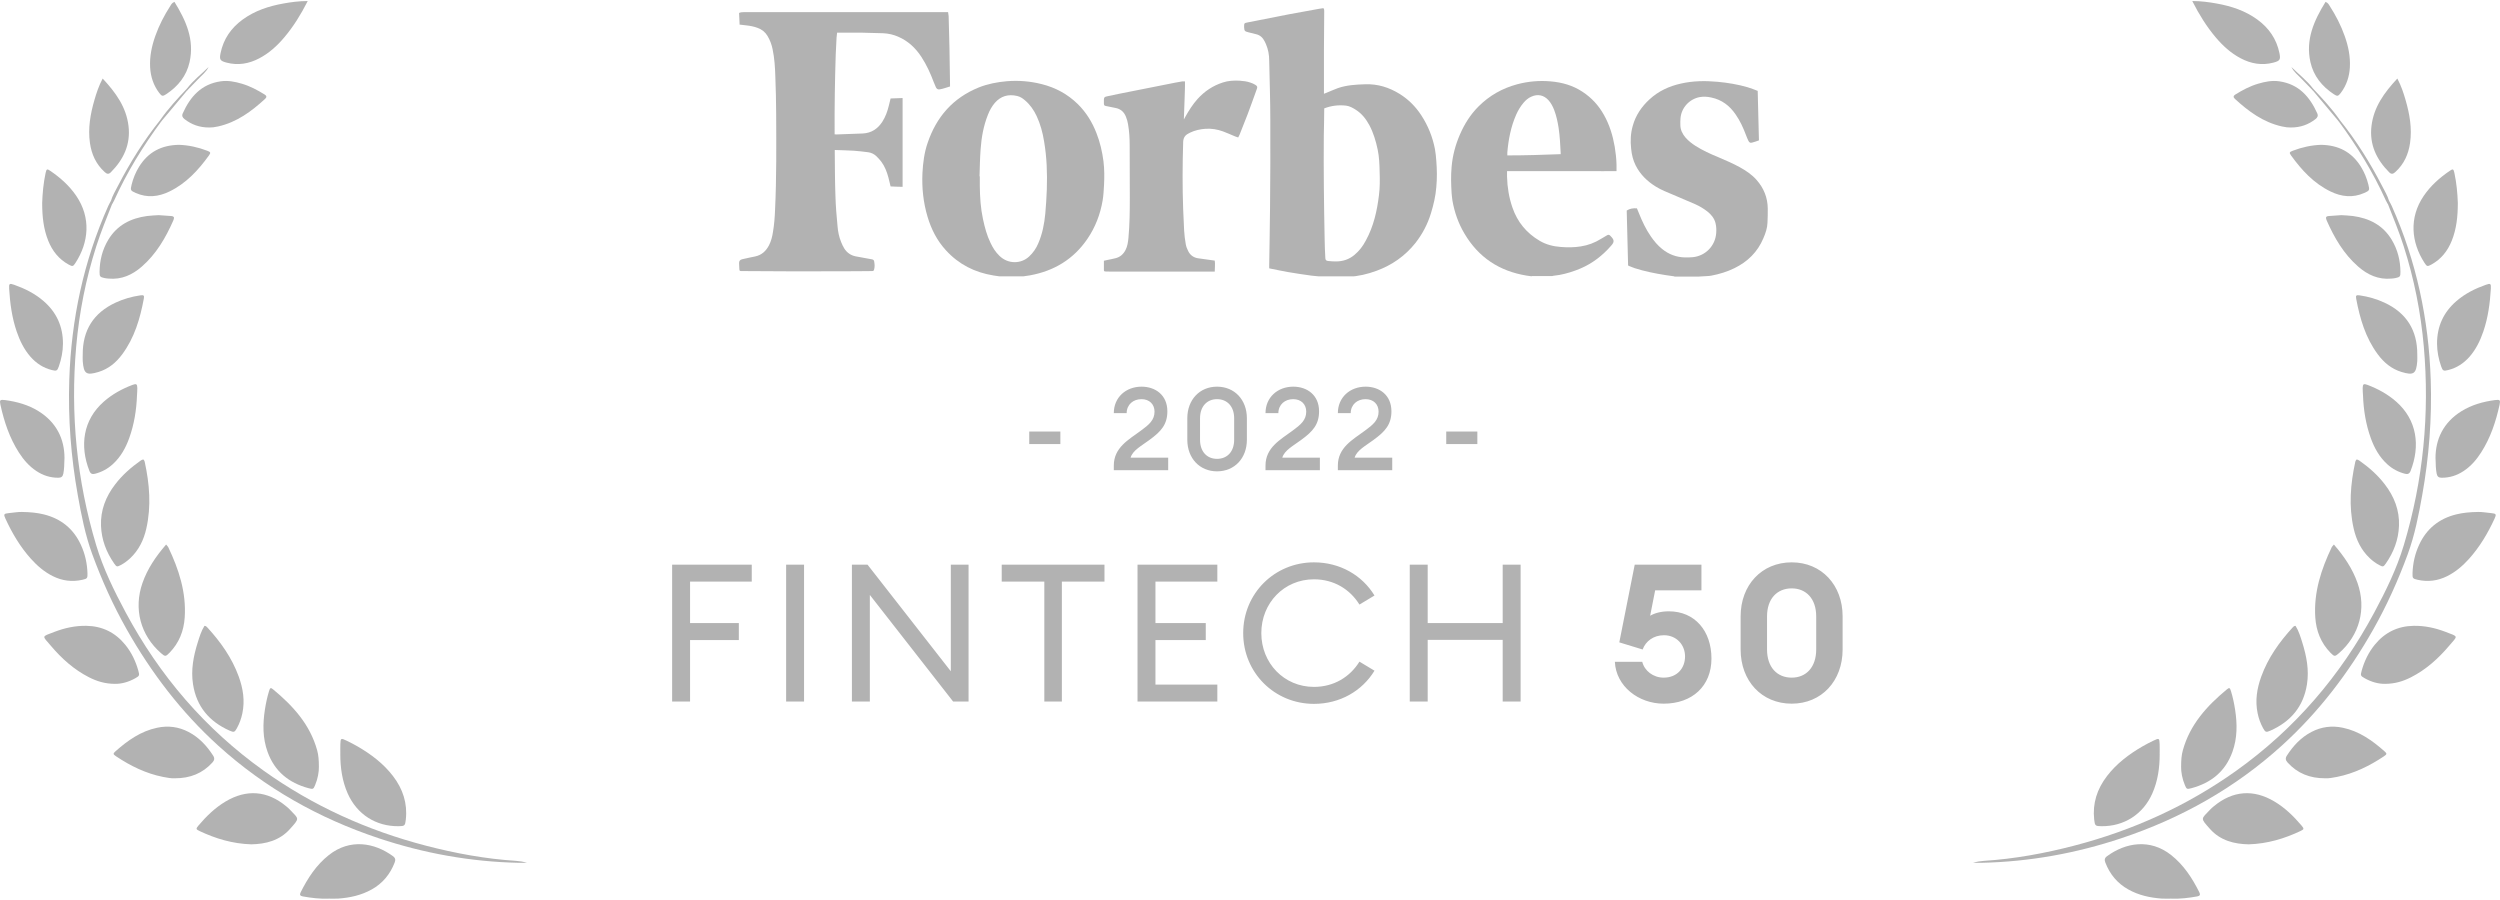 <svg xmlns="http://www.w3.org/2000/svg" width="389" height="140" viewBox="0 0 389 140" fill="none"><g clip-path="url(#clip0_3729_637)"><path d="M17.458 31.709C16.597 33.9 15.699 36.077 14.982 38.322C13.355 43.408 12.325 48.606 11.855 53.923C10.934 64.414 11.94 74.718 14.958 84.801C16.053 88.465 17.744 91.911 19.55 95.282C24.823 105.127 31.905 113.4 41.012 119.908C48.693 125.395 57.157 129.215 66.277 131.589C70.876 132.787 75.54 133.641 80.292 133.95C80.861 133.988 81.425 134.076 82 134.253C81.558 134.253 81.112 134.26 80.67 134.253C73.227 134.09 65.978 132.783 58.922 130.429C49.619 127.327 41.23 122.619 33.95 116.016C28.187 110.787 23.537 104.685 19.713 97.925C17.591 94.173 15.829 90.254 14.349 86.216C13.264 83.253 12.655 80.147 12.104 77.045C11.042 71.102 10.58 65.112 10.78 59.077C11.09 49.684 13.002 40.646 16.846 32.043C16.961 31.784 17.111 31.539 17.244 31.288C17.587 31.288 17.56 31.475 17.455 31.703L17.458 31.709Z" fill="#B2B2B2"></path><path d="M22.353 71.52C22.404 71.616 22.489 71.721 22.513 71.84C23.268 75.29 23.557 78.76 22.768 82.243C22.367 84.012 21.601 85.604 20.251 86.869C19.805 87.284 19.322 87.645 18.785 87.927C18.21 88.227 18.142 88.22 17.768 87.686C16.54 85.924 15.801 83.985 15.716 81.825C15.624 79.392 16.461 77.269 17.921 75.368C19.033 73.915 20.39 72.718 21.884 71.67C22.013 71.578 22.149 71.493 22.35 71.517L22.353 71.52Z" fill="#B2B2B2"></path><path d="M39.083 131.378C36.181 131.283 33.545 130.494 31.021 129.296C30.48 129.038 30.466 128.946 30.881 128.456C32.099 127.017 33.44 125.708 35.069 124.731C38.348 122.765 41.58 123.013 44.526 125.452C44.723 125.616 44.917 125.779 45.091 125.963C46.53 127.49 46.676 127.245 45.121 128.99C43.509 130.8 41.335 131.341 39.08 131.378H39.083Z" fill="#B2B2B2"></path><path d="M31.807 97.384C32.035 97.384 32.147 97.503 32.252 97.619C34.331 99.888 36.093 102.361 37.151 105.28C37.821 107.134 38.124 109.025 37.712 110.991C37.542 111.808 37.263 112.58 36.862 113.308C36.511 113.937 36.403 113.988 35.722 113.686C32.565 112.277 30.575 109.947 30.034 106.467C29.688 104.239 30.102 102.103 30.759 99.993C31.041 99.092 31.314 98.18 31.81 97.388L31.807 97.384Z" fill="#B2B2B2"></path><path d="M25.847 84.726C26.024 84.944 26.122 85.029 26.177 85.135C27.827 88.591 28.997 92.166 28.742 96.068C28.602 98.174 27.871 100.034 26.384 101.562C25.772 102.191 25.694 102.188 25.061 101.637C21.853 98.84 20.765 94.728 22.169 90.713C22.948 88.489 24.241 86.584 25.85 84.726H25.847Z" fill="#B2B2B2"></path><path d="M27.197 121.102C26.68 121.132 26.017 121.02 25.364 120.887C22.7 120.357 20.316 119.183 18.074 117.69C17.577 117.36 17.567 117.261 17.968 116.904C19.866 115.223 21.901 113.774 24.449 113.237C26.163 112.873 27.806 113.084 29.354 113.9C30.973 114.75 32.174 116.043 33.157 117.564C33.433 117.989 33.368 118.295 33.042 118.656C31.511 120.333 29.602 121.108 27.197 121.102Z" fill="#B2B2B2"></path><path d="M3.365 79.658C4.742 79.681 5.787 79.787 6.811 80.039C9.481 80.699 11.423 82.26 12.58 84.764C13.23 86.169 13.563 87.652 13.611 89.196C13.634 89.979 13.58 90.047 12.798 90.22C11.219 90.571 9.699 90.38 8.246 89.662C6.913 89.002 5.804 88.053 4.82 86.958C3.147 85.094 1.885 82.964 0.844 80.695C0.538 80.028 0.599 79.92 1.306 79.848C2.099 79.77 2.885 79.637 3.361 79.661L3.365 79.658Z" fill="#B2B2B2"></path><path d="M17.866 106.406C16.315 106.399 15.049 105.994 13.845 105.382C11.508 104.191 9.593 102.47 7.916 100.487C6.552 98.871 6.382 99.116 8.477 98.316C10.066 97.711 11.702 97.35 13.42 97.377C15.903 97.418 17.921 98.401 19.482 100.317C20.462 101.518 21.118 102.892 21.53 104.382C21.727 105.1 21.7 105.168 21.064 105.528C20.016 106.124 18.893 106.43 17.863 106.406H17.866Z" fill="#B2B2B2"></path><path d="M49.622 119.258C49.636 120.118 49.452 121.176 49.023 122.187C48.761 122.799 48.72 122.833 47.996 122.639C44.944 121.816 42.73 120.03 41.638 117.002C40.859 114.853 40.876 112.641 41.219 110.417C41.369 109.444 41.573 108.478 41.862 107.535C42.022 107.008 42.121 106.957 42.492 107.263C45.598 109.835 48.251 112.74 49.353 116.761C49.557 117.503 49.615 118.261 49.618 119.261L49.622 119.258Z" fill="#B2B2B2"></path><path d="M51.108 139.828C49.768 139.879 48.445 139.72 47.128 139.485C46.696 139.407 46.587 139.233 46.785 138.838C47.89 136.631 49.214 134.586 51.183 133.035C54.449 130.463 58.249 131.096 61.154 133.229C61.535 133.508 61.566 133.804 61.409 134.212C60.708 136.032 59.541 137.447 57.834 138.4C56.218 139.301 54.459 139.692 52.632 139.818C52.126 139.852 51.615 139.825 51.108 139.825V139.828Z" fill="#B2B2B2"></path><path d="M52.956 117.332C52.956 116.825 52.939 116.315 52.959 115.808C52.996 114.839 53.031 114.818 53.942 115.254C54.514 115.529 55.082 115.822 55.629 116.138C57.735 117.36 59.657 118.805 61.154 120.758C62.688 122.762 63.426 124.997 63.144 127.531C63.038 128.477 62.971 128.548 62.038 128.558C58.501 128.606 55.534 126.704 54.102 123.466C53.238 121.513 52.949 119.445 52.952 117.329L52.956 117.332Z" fill="#B2B2B2"></path><path d="M21.316 61.533C21.234 63.802 20.877 66.023 20.108 68.163C19.554 69.707 18.771 71.116 17.54 72.235C16.747 72.956 15.835 73.446 14.798 73.715C14.359 73.83 14.087 73.725 13.91 73.269C12.393 69.398 12.883 65.346 16.176 62.472C17.485 61.329 18.985 60.509 20.605 59.893C21.221 59.658 21.357 59.757 21.367 60.386C21.373 60.767 21.336 61.148 21.316 61.529V61.533Z" fill="#B2B2B2"></path><path d="M10.032 71.289C10.005 72.313 9.991 73.007 9.855 73.698C9.763 74.157 9.539 74.334 9.079 74.337C7.831 74.344 6.702 73.98 5.667 73.296C4.531 72.548 3.664 71.541 2.939 70.408C1.476 68.129 0.643 65.605 0.068 62.986C-0.095 62.247 0.003 62.149 0.796 62.254C2.64 62.502 4.409 62.992 6.004 63.986C8.824 65.741 10.039 68.357 10.035 71.286L10.032 71.289Z" fill="#B2B2B2"></path><path d="M47.883 0.161C46.798 2.298 45.659 4.121 44.261 5.785C43.145 7.111 41.883 8.268 40.338 9.077C38.729 9.924 37.035 10.214 35.256 9.744C34.236 9.475 34.113 9.271 34.321 8.254C34.773 6.063 35.964 4.349 37.756 3.043C39.651 1.662 41.818 0.954 44.094 0.546C45.278 0.335 46.468 0.165 47.877 0.161L47.883 0.161Z" fill="#B2B2B2"></path><path d="M9.797 53.474C9.79 54.699 9.552 55.879 9.151 57.026C8.913 57.703 8.79 57.76 8.083 57.584C6.742 57.254 5.637 56.532 4.732 55.498C3.732 54.352 3.082 53.008 2.595 51.583C1.857 49.429 1.561 47.191 1.425 44.929C1.378 44.119 1.469 44.055 2.204 44.313C3.868 44.902 5.426 45.677 6.773 46.841C8.8 48.589 9.8 50.8 9.797 53.474Z" fill="#B2B2B2"></path><path d="M24.707 33.478C25.428 33.529 26.064 33.567 26.697 33.618C27.02 33.645 27.153 33.812 27.027 34.135C27.003 34.193 26.986 34.258 26.962 34.315C25.772 37.013 24.309 39.53 22.054 41.493C20.587 42.769 18.917 43.531 16.913 43.35C16.692 43.33 16.468 43.313 16.254 43.265C15.56 43.112 15.485 43.031 15.492 42.299C15.509 40.517 15.927 38.836 16.852 37.302C18.223 35.03 20.343 33.955 22.89 33.611C23.52 33.526 24.159 33.516 24.707 33.478Z" fill="#B2B2B2"></path><path d="M6.562 31.587C6.613 30.117 6.753 28.502 7.096 26.91C7.232 26.28 7.324 26.239 7.838 26.593C9.399 27.661 10.801 28.906 11.872 30.485C14.182 33.887 13.818 37.707 11.75 40.898C11.369 41.486 11.29 41.496 10.671 41.16C9.151 40.326 8.144 39.047 7.508 37.462C6.77 35.628 6.565 33.706 6.562 31.594V31.587Z" fill="#B2B2B2"></path><path d="M12.872 55.175C12.849 51.392 14.546 48.684 17.989 47.086C19.21 46.521 20.489 46.154 21.819 45.96C22.37 45.881 22.476 45.963 22.374 46.5C21.795 49.586 20.921 52.566 19.016 55.134C18.067 56.413 16.887 57.403 15.329 57.876C13.434 58.451 13.032 58.179 12.876 56.219C12.849 55.872 12.872 55.522 12.872 55.172V55.175Z" fill="#B2B2B2"></path><path d="M32.535 19.837C31.038 19.844 29.81 19.385 28.718 18.538C28.405 18.296 28.259 18.034 28.436 17.636C29.609 15.03 31.337 13.081 34.344 12.653C35.474 12.489 36.566 12.71 37.641 13.027C38.903 13.398 40.053 14.01 41.168 14.7C41.481 14.894 41.553 15.105 41.26 15.374C39.131 17.33 36.845 19.024 33.943 19.674C33.695 19.728 33.443 19.776 33.191 19.807C32.94 19.834 32.684 19.834 32.535 19.841V19.837Z" fill="#B2B2B2"></path><path d="M15.975 12.221C18.029 14.425 19.645 16.674 19.996 19.596C20.343 22.467 19.23 24.811 17.244 26.808C16.873 27.182 16.591 27.046 16.271 26.753C14.937 25.539 14.247 24.008 13.995 22.249C13.668 19.963 14.06 17.749 14.692 15.565C15.009 14.473 15.359 13.387 15.975 12.217V12.221Z" fill="#B2B2B2"></path><path d="M27.86 22.535C29.317 22.586 30.803 22.902 32.239 23.453C32.779 23.661 32.824 23.756 32.504 24.198C30.851 26.488 28.963 28.536 26.371 29.794C24.663 30.624 22.907 30.818 21.122 30.026C20.298 29.662 20.264 29.6 20.479 28.733C20.724 27.74 21.108 26.801 21.649 25.93C23.061 23.657 25.129 22.572 27.864 22.535H27.86Z" fill="#B2B2B2"></path><path d="M27.143 0.287C28.936 3.186 30.283 6.166 29.497 9.666C29.014 11.823 27.701 13.432 25.884 14.643C25.316 15.02 25.183 14.993 24.775 14.459C23.881 13.282 23.442 11.938 23.36 10.472C23.268 8.792 23.608 7.179 24.163 5.608C24.748 3.948 25.551 2.396 26.503 0.92C26.64 0.712 26.735 0.461 27.14 0.291L27.143 0.287Z" fill="#B2B2B2"></path><path d="M17.458 31.709C17.387 31.57 17.315 31.43 17.247 31.294C17.506 30.434 17.968 29.668 18.377 28.879C20.237 25.28 22.374 21.858 24.915 18.698C25.078 18.66 25.166 18.694 25.098 18.885C22.238 22.753 19.734 26.835 17.747 31.223C17.669 31.393 17.557 31.55 17.458 31.713V31.709Z" fill="#B2B2B2"></path><path d="M25.095 18.885C25.034 18.823 24.972 18.759 24.911 18.698C26.149 16.929 27.609 15.35 29.092 13.786C29.177 13.887 29.18 13.99 29.102 14.098C27.765 15.694 26.432 17.289 25.095 18.885Z" fill="#B2B2B2"></path><path d="M29.106 14.098C29.102 13.996 29.099 13.891 29.092 13.786C30.055 12.51 31.33 11.55 32.453 10.431C32.082 11.21 31.395 11.71 30.83 12.316C30.266 12.921 29.68 13.507 29.106 14.098Z" fill="#B2B2B2"></path></g><g clip-path="url(#clip1_3729_637)"><path d="M371.542 31.709C372.403 33.9 373.301 36.077 374.018 38.322C375.644 43.408 376.675 48.606 377.145 53.923C378.067 64.414 377.06 74.718 374.042 84.801C372.947 88.465 371.256 91.911 369.45 95.282C364.177 105.127 357.095 113.4 347.988 119.908C340.307 125.395 331.843 129.215 322.723 131.589C318.124 132.787 313.46 133.641 308.708 133.95C308.139 133.988 307.575 134.076 307 134.253C307.442 134.253 307.888 134.26 308.33 134.253C315.773 134.09 323.022 132.783 330.078 130.429C339.381 127.327 347.77 122.619 355.05 116.016C360.813 110.787 365.463 104.685 369.287 97.925C371.409 94.173 373.171 90.254 374.651 86.216C375.736 83.253 376.345 80.147 376.896 77.045C377.958 71.102 378.42 65.112 378.22 59.077C377.91 49.684 375.998 40.646 372.154 32.043C372.039 31.784 371.889 31.539 371.756 31.288C371.413 31.288 371.44 31.475 371.545 31.703L371.542 31.709Z" fill="#B2B2B2"></path><path d="M366.647 71.52C366.596 71.616 366.511 71.721 366.487 71.84C365.732 75.29 365.443 78.76 366.232 82.243C366.633 84.012 367.399 85.604 368.749 86.869C369.195 87.284 369.678 87.645 370.215 87.927C370.79 88.227 370.858 88.22 371.232 87.686C372.46 85.924 373.199 83.985 373.284 81.825C373.376 79.392 372.539 77.269 371.079 75.368C369.967 73.915 368.61 72.718 367.116 71.67C366.987 71.578 366.851 71.493 366.65 71.517L366.647 71.52Z" fill="#B2B2B2"></path><path d="M349.917 131.378C352.819 131.283 355.455 130.494 357.979 129.296C358.52 129.038 358.534 128.946 358.119 128.456C356.901 127.017 355.56 125.708 353.931 124.731C350.652 122.765 347.42 123.013 344.474 125.452C344.277 125.616 344.083 125.779 343.909 125.963C342.47 127.49 342.324 127.245 343.879 128.99C345.491 130.8 347.665 131.341 349.92 131.378H349.917Z" fill="#B2B2B2"></path><path d="M357.193 97.384C356.965 97.384 356.853 97.503 356.748 97.619C354.669 99.888 352.907 102.361 351.849 105.28C351.179 107.134 350.876 109.025 351.288 110.991C351.458 111.808 351.737 112.58 352.138 113.308C352.489 113.937 352.597 113.988 353.278 113.686C356.435 112.277 358.425 109.947 358.966 106.467C359.313 104.239 358.898 102.103 358.241 99.993C357.959 99.092 357.686 98.18 357.19 97.388L357.193 97.384Z" fill="#B2B2B2"></path><path d="M363.153 84.726C362.976 84.944 362.878 85.029 362.823 85.135C361.173 88.591 360.003 92.166 360.258 96.068C360.398 98.174 361.129 100.034 362.616 101.562C363.228 102.191 363.306 102.188 363.939 101.637C367.147 98.84 368.235 94.728 366.831 90.713C366.052 88.489 364.759 86.584 363.15 84.726H363.153Z" fill="#B2B2B2"></path><path d="M361.803 121.102C362.32 121.132 362.983 121.02 363.636 120.887C366.3 120.357 368.684 119.183 370.926 117.69C371.423 117.36 371.433 117.261 371.032 116.904C369.133 115.223 367.099 113.774 364.551 113.237C362.837 112.873 361.194 113.084 359.646 113.9C358.027 114.75 356.826 116.043 355.843 117.564C355.567 117.989 355.632 118.295 355.958 118.656C357.489 120.333 359.398 121.108 361.803 121.102Z" fill="#B2B2B2"></path><path d="M385.635 79.658C384.258 79.681 383.213 79.787 382.189 80.039C379.519 80.699 377.577 82.26 376.42 84.764C375.77 86.169 375.437 87.652 375.389 89.196C375.366 89.979 375.42 90.047 376.202 90.22C377.781 90.571 379.301 90.38 380.754 89.662C382.087 89.002 383.196 88.053 384.18 86.958C385.853 85.094 387.115 82.964 388.156 80.695C388.462 80.028 388.401 79.92 387.694 79.848C386.901 79.77 386.115 79.637 385.639 79.661L385.635 79.658Z" fill="#B2B2B2"></path><path d="M371.134 106.406C372.685 106.399 373.951 105.994 375.155 105.382C377.492 104.191 379.407 102.47 381.084 100.487C382.448 98.871 382.618 99.116 380.523 98.316C378.934 97.711 377.298 97.35 375.58 97.377C373.097 97.418 371.079 98.401 369.518 100.317C368.538 101.518 367.882 102.892 367.47 104.382C367.273 105.1 367.3 105.168 367.936 105.528C368.984 106.124 370.107 106.43 371.137 106.406H371.134Z" fill="#B2B2B2"></path><path d="M339.378 119.258C339.365 120.118 339.548 121.176 339.977 122.187C340.239 122.799 340.28 122.833 341.004 122.639C344.056 121.816 346.27 120.03 347.362 117.002C348.141 114.853 348.124 112.641 347.781 110.417C347.631 109.444 347.427 108.478 347.138 107.535C346.978 107.008 346.879 106.957 346.508 107.263C343.402 109.835 340.749 112.74 339.647 116.761C339.443 117.503 339.385 118.261 339.382 119.261L339.378 119.258Z" fill="#B2B2B2"></path><path d="M337.892 139.828C339.232 139.879 340.555 139.72 341.872 139.485C342.304 139.407 342.413 139.233 342.215 138.838C341.11 136.631 339.786 134.586 337.817 133.035C334.551 130.463 330.751 131.096 327.846 133.229C327.465 133.508 327.435 133.804 327.591 134.212C328.292 136.032 329.459 137.447 331.166 138.4C332.782 139.301 334.541 139.692 336.368 139.818C336.874 139.852 337.385 139.825 337.892 139.825V139.828Z" fill="#B2B2B2"></path><path d="M336.044 117.332C336.044 116.825 336.061 116.315 336.041 115.808C336.004 114.839 335.97 114.818 335.058 115.254C334.486 115.529 333.918 115.822 333.371 116.138C331.265 117.36 329.343 118.805 327.846 120.758C326.312 122.762 325.574 124.997 325.856 127.531C325.961 128.477 326.03 128.548 326.962 128.558C330.499 128.606 333.466 126.704 334.898 123.466C335.762 121.513 336.051 119.445 336.048 117.329L336.044 117.332Z" fill="#B2B2B2"></path><path d="M367.684 61.533C367.766 63.802 368.123 66.023 368.892 68.163C369.446 69.707 370.229 71.116 371.46 72.235C372.253 72.956 373.165 73.446 374.202 73.715C374.641 73.83 374.913 73.725 375.09 73.269C376.607 69.398 376.117 65.346 372.824 62.472C371.515 61.329 370.015 60.509 368.395 59.893C367.78 59.658 367.643 59.757 367.633 60.386C367.626 60.767 367.664 61.148 367.684 61.529V61.533Z" fill="#B2B2B2"></path><path d="M378.968 71.289C378.995 72.313 379.009 73.007 379.145 73.698C379.237 74.157 379.461 74.334 379.921 74.337C381.169 74.344 382.298 73.98 383.333 73.296C384.469 72.548 385.336 71.541 386.061 70.408C387.524 68.129 388.357 65.605 388.932 62.986C389.095 62.247 388.997 62.149 388.204 62.254C386.36 62.502 384.591 62.992 382.996 63.986C380.176 65.741 378.961 68.357 378.965 71.286L378.968 71.289Z" fill="#B2B2B2"></path><path d="M341.117 0.161C342.202 2.298 343.341 4.121 344.739 5.785C345.855 7.111 347.117 8.268 348.662 9.077C350.271 9.924 351.965 10.214 353.744 9.744C354.764 9.475 354.887 9.271 354.679 8.254C354.227 6.063 353.036 4.349 351.244 3.043C349.349 1.662 347.182 0.954 344.906 0.546C343.722 0.335 342.532 0.165 341.123 0.161L341.117 0.161Z" fill="#B2B2B2"></path><path d="M379.203 53.474C379.21 54.699 379.448 55.879 379.849 57.026C380.087 57.703 380.21 57.76 380.917 57.584C382.258 57.254 383.363 56.532 384.268 55.498C385.268 54.352 385.918 53.008 386.405 51.583C387.143 49.429 387.439 47.191 387.575 44.929C387.622 44.119 387.531 44.055 386.796 44.313C385.132 44.902 383.574 45.677 382.227 46.841C380.2 48.589 379.2 50.8 379.203 53.474Z" fill="#B2B2B2"></path><path d="M364.293 33.478C363.572 33.529 362.936 33.567 362.303 33.618C361.98 33.645 361.847 33.812 361.973 34.135C361.997 34.193 362.014 34.258 362.038 34.315C363.228 37.013 364.691 39.53 366.946 41.493C368.413 42.769 370.083 43.531 372.086 43.35C372.308 43.33 372.532 43.313 372.746 43.265C373.44 43.112 373.515 43.031 373.508 42.299C373.491 40.517 373.073 38.836 372.148 37.302C370.777 35.03 368.657 33.955 366.11 33.611C365.48 33.526 364.841 33.516 364.293 33.478Z" fill="#B2B2B2"></path><path d="M382.438 31.587C382.387 30.117 382.247 28.502 381.904 26.91C381.768 26.28 381.676 26.239 381.162 26.593C379.601 27.661 378.199 28.906 377.128 30.485C374.818 33.887 375.182 37.707 377.25 40.898C377.631 41.486 377.71 41.496 378.329 41.16C379.849 40.326 380.856 39.047 381.492 37.462C382.23 35.628 382.435 33.706 382.438 31.594V31.587Z" fill="#B2B2B2"></path><path d="M376.128 55.175C376.151 51.392 374.454 48.684 371.011 47.086C369.79 46.521 368.511 46.154 367.181 45.96C366.63 45.881 366.524 45.963 366.626 46.5C367.205 49.586 368.079 52.566 369.984 55.134C370.933 56.413 372.113 57.403 373.671 57.876C375.566 58.451 375.968 58.179 376.124 56.219C376.151 55.872 376.128 55.522 376.128 55.172V55.175Z" fill="#B2B2B2"></path><path d="M356.465 19.837C357.962 19.844 359.19 19.385 360.282 18.538C360.595 18.296 360.741 18.034 360.564 17.636C359.391 15.03 357.663 13.081 354.656 12.653C353.526 12.489 352.434 12.71 351.359 13.027C350.097 13.398 348.947 14.01 347.832 14.7C347.519 14.894 347.447 15.105 347.74 15.374C349.869 17.33 352.155 19.024 355.057 19.674C355.305 19.728 355.557 19.776 355.809 19.807C356.06 19.834 356.316 19.834 356.465 19.841V19.837Z" fill="#B2B2B2"></path><path d="M373.025 12.221C370.97 14.425 369.355 16.674 369.004 19.596C368.657 22.467 369.77 24.811 371.756 26.808C372.127 27.182 372.409 27.046 372.729 26.753C374.063 25.539 374.753 24.008 375.005 22.249C375.332 19.963 374.94 17.749 374.308 15.565C373.991 14.473 373.641 13.387 373.025 12.217V12.221Z" fill="#B2B2B2"></path><path d="M361.139 22.535C359.683 22.586 358.197 22.902 356.761 23.453C356.22 23.661 356.176 23.756 356.496 24.198C358.149 26.488 360.037 28.536 362.629 29.794C364.337 30.624 366.092 30.818 367.878 30.026C368.702 29.662 368.736 29.6 368.521 28.733C368.276 27.74 367.892 26.801 367.351 25.93C365.939 23.657 363.871 22.572 361.136 22.535H361.139Z" fill="#B2B2B2"></path><path d="M361.857 0.287C360.064 3.186 358.717 6.166 359.503 9.666C359.986 11.823 361.299 13.432 363.116 14.643C363.684 15.02 363.817 14.993 364.225 14.459C365.119 13.282 365.558 11.938 365.64 10.472C365.732 8.792 365.392 7.179 364.837 5.608C364.252 3.948 363.449 2.396 362.497 0.92C362.361 0.712 362.265 0.461 361.86 0.291L361.857 0.287Z" fill="#B2B2B2"></path><path d="M371.542 31.709C371.613 31.57 371.685 31.43 371.753 31.294C371.494 30.434 371.032 29.668 370.624 28.879C368.763 25.28 366.626 21.858 364.085 18.698C363.922 18.66 363.834 18.694 363.902 18.885C366.763 22.753 369.266 26.835 371.253 31.223C371.331 31.393 371.443 31.55 371.542 31.713V31.709Z" fill="#B2B2B2"></path><path d="M363.905 18.885C363.966 18.823 364.028 18.759 364.089 18.698C362.851 16.929 361.391 15.35 359.908 13.786C359.823 13.887 359.82 13.99 359.898 14.098C361.235 15.694 362.568 17.289 363.905 18.885Z" fill="#B2B2B2"></path><path d="M359.894 14.098C359.898 13.996 359.901 13.891 359.908 13.786C358.945 12.51 357.67 11.55 356.547 10.431C356.918 11.21 357.605 11.71 358.17 12.316C358.734 12.921 359.319 13.507 359.894 14.098Z" fill="#B2B2B2"></path></g><path d="M160.15 69.093V67.149H164.992V69.093H160.15ZM181.768 71.217V73.161H173.308V72.441C173.308 69.633 175.63 68.409 177.502 67.023C178.816 66.069 179.644 65.349 179.644 64.053C179.644 62.919 178.87 62.109 177.61 62.109C176.332 62.109 175.324 62.937 175.306 64.287H173.308C173.308 61.821 175.198 60.165 177.628 60.165C179.77 60.165 181.642 61.461 181.642 63.999C181.642 66.033 180.688 67.131 178.816 68.481C177.664 69.345 176.242 70.065 175.918 71.217H181.768ZM194.015 68.427C194.015 71.307 192.089 73.341 189.371 73.341C186.671 73.341 184.745 71.307 184.745 68.427V65.079C184.745 62.199 186.671 60.165 189.371 60.165C192.089 60.165 194.015 62.199 194.015 65.079V68.427ZM186.725 68.427C186.725 70.299 187.823 71.397 189.371 71.397C190.937 71.397 192.035 70.299 192.035 68.427V65.079C192.035 63.225 190.937 62.109 189.371 62.109C187.823 62.109 186.725 63.225 186.725 65.079V68.427ZM205.373 71.217V73.161H196.913V72.441C196.913 69.633 199.235 68.409 201.107 67.023C202.421 66.069 203.249 65.349 203.249 64.053C203.249 62.919 202.475 62.109 201.215 62.109C199.937 62.109 198.929 62.937 198.911 64.287H196.913C196.913 61.821 198.803 60.165 201.233 60.165C203.375 60.165 205.247 61.461 205.247 63.999C205.247 66.033 204.293 67.131 202.421 68.481C201.269 69.345 199.847 70.065 199.523 71.217H205.373ZM216.631 71.217V73.161H208.171V72.441C208.171 69.633 210.493 68.409 212.365 67.023C213.679 66.069 214.507 65.349 214.507 64.053C214.507 62.919 213.733 62.109 212.473 62.109C211.195 62.109 210.187 62.937 210.169 64.287H208.171C208.171 61.821 210.061 60.165 212.491 60.165C214.633 60.165 216.505 61.461 216.505 63.999C216.505 66.033 215.551 67.131 213.679 68.481C212.527 69.345 211.105 70.065 210.781 71.217H216.631ZM225.033 69.093V67.149H229.875V69.093H225.033Z" fill="#B2B2B2"></path><path d="M104.583 109.161V87.861H116.973V90.501H107.373V96.951H114.963V99.591H107.373V109.161H104.583ZM122.321 109.161V87.861H125.111V109.161H122.321ZM150.708 109.161H148.308L135.348 92.571V109.161H132.558V87.861H134.988L147.948 104.451V87.861H150.708V109.161ZM162.497 109.161V90.501H155.867V87.861H171.857V90.501H165.227V109.161H162.497ZM176.998 109.161V87.861H189.418V90.501H179.788V96.951H187.618V99.591H179.788V106.521H189.418V109.161H176.998ZM193.441 98.511C193.441 92.331 198.331 87.501 204.451 87.501C208.501 87.501 211.951 89.511 213.871 92.661L211.531 94.071C210.061 91.701 207.571 90.141 204.451 90.141C199.801 90.141 196.261 93.831 196.261 98.511C196.261 103.191 199.801 106.881 204.451 106.881C207.571 106.881 210.061 105.321 211.531 102.951L213.871 104.361C211.951 107.511 208.501 109.521 204.451 109.521C198.331 109.521 193.441 104.691 193.441 98.511ZM219.358 109.161V87.861H222.148V96.951H233.818V87.861H236.608V109.161H233.818V99.561H222.148V109.161H219.358ZM251.273 102.981H255.533C255.893 104.391 257.243 105.441 258.863 105.441C260.963 105.441 262.193 103.971 262.193 102.141C262.193 100.281 260.813 98.841 258.923 98.841C257.273 98.841 256.073 99.771 255.593 101.061L251.963 99.951L254.363 87.861H264.743V91.851H257.543L256.763 95.811C257.483 95.391 258.473 95.121 259.673 95.121C263.723 95.121 266.303 98.181 266.303 102.471C266.303 106.731 263.333 109.491 258.863 109.491C254.963 109.491 251.453 106.791 251.273 102.981ZM286.711 101.061C286.711 105.951 283.441 109.491 278.791 109.491C274.111 109.491 270.841 105.951 270.841 101.061V95.901C270.841 91.041 274.111 87.501 278.791 87.501C283.441 87.501 286.711 91.041 286.711 95.901V101.061ZM274.951 101.061C274.951 103.821 276.511 105.441 278.791 105.441C281.041 105.441 282.601 103.821 282.601 101.061V95.901C282.601 93.171 281.041 91.551 278.791 91.551C276.511 91.551 274.951 93.171 274.951 95.901V101.061Z" fill="#B2B2B2"></path><g clip-path="url(#clip2_3729_637)"><path d="M205.126 42.996C204.761 42.953 204.397 42.931 204.053 42.888C202.83 42.717 201.629 42.545 200.406 42.331C199.484 42.18 198.583 41.966 197.682 41.794C197.639 41.794 197.574 41.773 197.489 41.751C197.489 41.58 197.489 41.408 197.489 41.258C197.531 38.297 197.596 35.315 197.617 32.355C197.66 27.785 197.682 23.237 197.66 18.667C197.66 15.6 197.553 12.51 197.489 9.442C197.489 8.541 197.338 7.683 196.974 6.847C196.909 6.718 196.845 6.568 196.781 6.439C196.502 5.881 196.094 5.473 195.45 5.323C195.043 5.216 194.635 5.13 194.249 5.023C193.67 4.873 193.627 4.83 193.584 4.229C193.584 4.186 193.584 4.122 193.584 4.079C193.584 3.628 193.627 3.586 194.077 3.5C196.223 3.071 198.368 2.642 200.513 2.234C202.08 1.934 203.646 1.655 205.212 1.376C205.448 1.333 205.684 1.29 205.92 1.269C206.07 1.44 206.048 1.655 206.048 1.826C206.048 3.822 206.027 5.795 206.006 7.79C206.006 9.914 206.006 12.038 206.006 14.162C206.006 14.291 206.006 14.42 206.006 14.591C206.177 14.527 206.284 14.484 206.392 14.441C206.992 14.205 207.572 13.926 208.172 13.712C209.545 13.24 210.983 13.154 212.442 13.111C214.394 13.047 216.153 13.604 217.784 14.613C219.157 15.471 220.272 16.586 221.152 17.938C222.203 19.547 222.911 21.306 223.276 23.194C223.383 23.795 223.447 24.417 223.49 25.039C223.597 26.391 223.619 27.742 223.49 29.115C223.383 30.51 223.061 31.861 222.653 33.191C222.139 34.886 221.323 36.431 220.229 37.825C218.62 39.842 216.582 41.258 214.179 42.138C212.785 42.652 211.347 42.996 209.867 43.06C209.803 43.06 209.717 43.081 209.653 43.103H205.104L205.126 42.996ZM206.048 16.865C206.048 16.865 206.048 17.037 206.048 17.101C206.048 18.431 206.006 19.783 205.984 21.113C205.941 26.455 206.006 31.797 206.113 37.139C206.113 38.126 206.177 39.134 206.22 40.121C206.22 40.464 206.37 40.593 206.692 40.614C207.078 40.657 207.486 40.679 207.872 40.679C208.966 40.679 209.932 40.357 210.768 39.649C211.519 39.027 212.077 38.276 212.527 37.418C213.729 35.23 214.265 32.848 214.565 30.381C214.716 29.201 214.716 28 214.673 26.798C214.651 25.618 214.608 24.438 214.372 23.301C214.094 21.971 213.707 20.663 213.064 19.461C212.549 18.517 211.905 17.68 210.961 17.08C210.489 16.779 209.996 16.501 209.438 16.436C208.28 16.308 207.164 16.436 206.048 16.865Z" fill="#B2B2B2"></path><path d="M155.482 42.996C155.182 42.953 154.903 42.91 154.603 42.867C151.685 42.395 149.197 41.151 147.18 38.941C145.807 37.439 144.906 35.68 144.327 33.728C143.662 31.497 143.426 29.223 143.533 26.927C143.619 25.339 143.812 23.773 144.327 22.272C145.7 18.195 148.274 15.235 152.307 13.604C153.702 13.047 155.182 12.768 156.662 12.639C158.507 12.489 160.309 12.639 162.09 13.089C164.235 13.626 166.102 14.634 167.689 16.179C168.998 17.466 169.942 18.989 170.607 20.706C171.165 22.121 171.508 23.602 171.701 25.103C171.851 26.326 171.851 27.549 171.787 28.793C171.744 29.587 171.701 30.402 171.573 31.175C171.208 33.342 170.436 35.358 169.191 37.182C167.024 40.357 163.999 42.159 160.267 42.845C159.923 42.91 159.602 42.931 159.258 42.996H155.482ZM152.415 27.442C152.415 27.442 152.436 27.442 152.458 27.442C152.458 27.935 152.458 28.45 152.458 28.944C152.479 30.681 152.586 32.398 152.951 34.092C153.23 35.38 153.552 36.624 154.131 37.804C154.474 38.533 154.903 39.22 155.504 39.799C156.877 41.151 158.915 41.065 160.138 39.906C160.76 39.327 161.232 38.641 161.554 37.868C162.197 36.388 162.498 34.822 162.648 33.234C162.755 31.99 162.841 30.746 162.884 29.501C162.97 26.97 162.884 24.46 162.455 21.971C162.24 20.62 161.876 19.29 161.296 18.045C160.846 17.101 160.267 16.265 159.473 15.6C159.13 15.299 158.743 15.042 158.271 14.934C156.898 14.613 155.74 14.934 154.796 16.007C154.324 16.565 153.981 17.187 153.723 17.852C153.037 19.568 152.715 21.37 152.586 23.194C152.479 24.588 152.458 26.005 152.415 27.42V27.442Z" fill="#B2B2B2"></path><path d="M238.357 42.996C238.1 42.953 237.821 42.931 237.564 42.888C233.316 42.202 230.055 40.056 227.867 36.345C226.923 34.758 226.322 33.041 226 31.218C225.936 30.831 225.914 30.445 225.872 30.081C225.786 28.708 225.743 27.335 225.872 25.94C226.022 24.202 226.472 22.529 227.159 20.942C227.867 19.311 228.789 17.831 230.055 16.565C231.75 14.87 233.766 13.733 236.083 13.111C237.778 12.66 239.516 12.51 241.254 12.66C243.056 12.811 244.729 13.283 246.252 14.291C247.647 15.213 248.741 16.393 249.556 17.852C250.436 19.397 250.951 21.092 251.251 22.829C251.401 23.752 251.508 24.674 251.53 25.597C251.53 25.919 251.53 26.262 251.53 26.627C250.071 26.648 248.655 26.627 247.239 26.627C245.823 26.627 244.407 26.627 243.013 26.627C241.597 26.627 240.16 26.627 238.744 26.627C237.328 26.627 235.933 26.627 234.496 26.627C234.496 26.948 234.496 27.227 234.496 27.506C234.539 29.137 234.796 30.724 235.333 32.29C236.105 34.543 237.521 36.259 239.559 37.461C240.567 38.061 241.683 38.34 242.841 38.426C243.892 38.512 244.922 38.512 245.973 38.34C247.11 38.169 248.162 37.761 249.127 37.16C249.427 36.967 249.749 36.796 250.071 36.602C250.243 36.495 250.393 36.517 250.543 36.667C250.564 36.688 250.607 36.731 250.629 36.753C251.187 37.332 251.23 37.632 250.693 38.233C249.363 39.756 247.797 40.979 245.931 41.773C244.879 42.223 243.785 42.567 242.648 42.781C242.391 42.824 242.133 42.846 241.876 42.888C241.769 42.888 241.64 42.931 241.533 42.953H238.315L238.357 42.996ZM242.841 24.009C242.841 24.009 242.841 23.859 242.841 23.795C242.777 22.486 242.712 21.199 242.519 19.89C242.369 18.946 242.176 18.024 241.833 17.123C241.618 16.565 241.339 16.029 240.932 15.578C240.202 14.784 239.258 14.591 238.272 15.042C237.778 15.256 237.392 15.6 237.049 16.007C236.577 16.565 236.212 17.187 235.912 17.852C235.097 19.719 234.71 21.692 234.539 23.73C234.539 23.881 234.539 24.031 234.539 24.181C237.328 24.181 240.074 24.095 242.841 23.988V24.009Z" fill="#B2B2B2"></path><path d="M260.497 42.996C260.047 42.931 259.596 42.867 259.146 42.803C257.515 42.545 255.885 42.223 254.297 41.708C254.061 41.623 253.825 41.537 253.589 41.429C253.503 41.408 253.439 41.365 253.332 41.301C253.267 38.469 253.203 35.616 253.117 32.762C253.611 32.441 254.147 32.376 254.705 32.419C254.812 32.676 254.898 32.913 255.005 33.148C255.52 34.436 256.099 35.68 256.893 36.817C257.386 37.525 257.923 38.169 258.609 38.726C259.661 39.584 260.862 40.035 262.213 40.056C262.621 40.056 263.029 40.056 263.436 40.014C265.389 39.799 266.89 38.254 267.041 36.281C267.083 35.744 267.062 35.23 266.933 34.715C266.74 33.942 266.247 33.363 265.646 32.891C265.067 32.441 264.445 32.076 263.78 31.776C262.643 31.282 261.506 30.789 260.368 30.317C259.425 29.93 258.459 29.544 257.601 29.008C256.292 28.193 255.22 27.142 254.512 25.747C254.104 24.932 253.89 24.052 253.804 23.13C253.675 21.928 253.718 20.748 254.061 19.569C254.512 17.938 255.434 16.586 256.678 15.449C258.073 14.162 259.725 13.411 261.548 13.004C263.415 12.575 265.324 12.553 267.234 12.725C268.843 12.875 270.409 13.132 271.953 13.583C272.468 13.733 272.983 13.948 273.498 14.141C273.562 16.715 273.627 19.268 273.691 21.843C273.326 21.971 272.983 22.1 272.64 22.186C272.34 22.272 272.211 22.186 272.061 21.928C271.932 21.649 271.803 21.37 271.696 21.07C271.267 19.933 270.773 18.818 270.065 17.809C269.143 16.458 267.92 15.514 266.268 15.171C265.667 15.042 265.088 14.999 264.488 15.106C262.857 15.406 261.613 16.779 261.484 18.41C261.463 18.753 261.441 19.096 261.463 19.44C261.463 20.191 261.784 20.834 262.256 21.392C262.707 21.907 263.243 22.336 263.822 22.701C264.938 23.409 266.118 23.945 267.319 24.438C268.456 24.932 269.593 25.404 270.688 26.005C271.653 26.541 272.597 27.163 273.326 28C274.442 29.265 275.043 30.746 275.064 32.441C275.064 33.17 275.064 33.899 275.021 34.629C275 35.487 274.721 36.281 274.378 37.075C273.477 39.22 271.932 40.722 269.872 41.73C268.735 42.288 267.534 42.652 266.29 42.888C265.861 42.974 265.41 42.953 264.981 42.996C264.745 42.996 264.509 43.038 264.273 43.038H260.562L260.497 42.996Z" fill="#B2B2B2"></path><path d="M115.086 3.864C115.064 3.221 115.043 2.62 115 2.019C115.215 1.912 115.451 1.891 115.687 1.891C116.781 1.891 117.896 1.891 118.99 1.891C126.563 1.891 134.136 1.891 141.71 1.891C143.512 1.891 145.314 1.891 147.137 1.891C147.245 1.891 147.373 1.891 147.523 1.891C147.545 2.105 147.588 2.298 147.609 2.513C147.652 4.186 147.695 5.86 147.738 7.554C147.781 9.399 147.802 11.245 147.824 13.111C147.824 13.218 147.824 13.325 147.824 13.454C147.287 13.604 146.773 13.819 146.215 13.905C145.936 13.948 145.764 13.84 145.636 13.604C145.507 13.325 145.4 13.068 145.292 12.789C144.777 11.416 144.177 10.086 143.361 8.842C142.46 7.469 141.302 6.375 139.757 5.709C139.028 5.388 138.256 5.216 137.462 5.173C136.368 5.13 135.274 5.109 134.201 5.087C132.978 5.087 131.755 5.087 130.554 5.087C130.468 5.087 130.361 5.087 130.253 5.087C130.232 5.345 130.189 5.602 130.168 5.86C130.125 6.739 130.082 7.619 130.039 8.477C129.91 12.51 129.846 16.565 129.867 20.598C129.867 20.684 129.867 20.791 129.867 20.898C129.975 20.898 130.06 20.92 130.146 20.92C131.519 20.877 132.892 20.834 134.244 20.77C135.574 20.705 136.561 20.062 137.29 18.946C137.784 18.174 138.084 17.337 138.298 16.458C138.384 16.093 138.492 15.728 138.577 15.321C139.178 15.299 139.8 15.278 140.444 15.256V29.072C139.822 29.072 139.2 29.029 138.577 29.008C138.449 28.536 138.341 28.064 138.234 27.613C137.998 26.734 137.676 25.897 137.14 25.168C136.904 24.846 136.625 24.567 136.346 24.288C136.003 23.966 135.574 23.752 135.08 23.688C134.33 23.602 133.6 23.494 132.849 23.451C131.927 23.387 130.983 23.387 130.06 23.344C130.017 23.344 129.953 23.344 129.889 23.344C129.889 23.451 129.889 23.537 129.889 23.645C129.91 25.94 129.91 28.236 129.996 30.531C130.039 32.076 130.168 33.62 130.318 35.165C130.382 36.023 130.554 36.86 130.876 37.654C131.004 37.997 131.176 38.34 131.369 38.662C131.777 39.306 132.377 39.735 133.128 39.885C133.836 40.014 134.544 40.142 135.231 40.271C135.381 40.292 135.552 40.335 135.703 40.357C135.896 40.4 136.003 40.507 136.024 40.7C136.089 41.086 136.132 41.494 136.024 41.88C135.96 42.138 135.917 42.18 135.66 42.18C134.823 42.18 133.965 42.18 133.128 42.202C130.06 42.202 127.014 42.223 123.946 42.223C121.2 42.223 118.475 42.202 115.729 42.18C115.622 42.18 115.493 42.18 115.386 42.18C115.107 42.18 115.064 42.138 115.043 41.88C115.021 41.558 115 41.236 115 40.915C115 40.593 115.172 40.4 115.493 40.335C115.88 40.25 116.266 40.164 116.652 40.078C116.931 40.014 117.21 39.949 117.489 39.906C118.518 39.692 119.183 39.07 119.655 38.169C119.999 37.504 120.17 36.795 120.278 36.066C120.471 34.929 120.556 33.792 120.599 32.655C120.835 27.656 120.792 22.658 120.771 17.659C120.771 15.75 120.707 13.84 120.642 11.931C120.599 10.494 120.514 9.056 120.213 7.64C120.063 6.911 119.806 6.224 119.419 5.581C119.055 4.98 118.54 4.572 117.875 4.336C117.317 4.122 116.716 4.015 116.137 3.95C115.772 3.907 115.408 3.864 115.043 3.822L115.086 3.864Z" fill="#B2B2B2"></path><path d="M184.23 18.56C184.23 18.56 184.359 18.346 184.402 18.238C184.96 17.23 185.582 16.243 186.354 15.385C187.448 14.184 188.736 13.326 190.28 12.832C191.117 12.553 191.996 12.51 192.876 12.553C193.455 12.596 194.035 12.661 194.571 12.854C194.828 12.939 195.086 13.047 195.322 13.197C195.644 13.39 195.686 13.519 195.558 13.862C195.086 15.171 194.614 16.501 194.12 17.809C193.713 18.86 193.305 19.912 192.876 20.963C192.812 21.092 192.747 21.22 192.662 21.392C192.49 21.328 192.318 21.285 192.168 21.22C191.546 20.963 190.945 20.684 190.302 20.448C189.422 20.126 188.5 19.976 187.556 20.041C186.719 20.105 185.925 20.276 185.174 20.641C185.088 20.684 184.981 20.748 184.895 20.791C184.359 21.07 184.123 21.478 184.102 22.1C183.994 25.597 183.973 29.094 184.102 32.591C184.145 33.685 184.187 34.8 184.252 35.895C184.295 36.603 184.381 37.31 184.509 38.019C184.574 38.383 184.724 38.769 184.895 39.091C185.196 39.692 185.711 40.078 186.397 40.185C187.255 40.314 188.113 40.421 189.014 40.55C189.1 41.086 189.014 41.666 189.014 42.266C188.886 42.266 188.8 42.266 188.714 42.266C183.501 42.266 178.288 42.266 173.053 42.266C172.731 42.266 172.388 42.266 172.066 42.245C171.809 42.245 171.766 42.202 171.766 41.944C171.766 41.494 171.766 41.043 171.766 40.572C171.959 40.529 172.152 40.486 172.345 40.443C172.753 40.357 173.139 40.293 173.547 40.185C174.276 40.014 174.791 39.563 175.134 38.898C175.434 38.319 175.52 37.675 175.585 37.032C175.778 34.951 175.799 32.87 175.799 30.789C175.799 28.064 175.799 25.361 175.778 22.636C175.778 21.521 175.713 20.405 175.52 19.311C175.456 18.925 175.349 18.539 175.198 18.174C174.92 17.445 174.383 16.951 173.589 16.801C173.096 16.715 172.603 16.608 172.109 16.501C171.809 16.436 171.787 16.393 171.766 16.093C171.766 15.9 171.766 15.707 171.766 15.514C171.787 15.149 171.852 15.085 172.216 14.999C172.817 14.87 173.418 14.742 174.04 14.613C177.001 14.012 179.94 13.433 182.9 12.854C183.265 12.789 183.63 12.725 183.994 12.661C184.102 12.661 184.23 12.661 184.381 12.661C184.402 13.647 184.338 14.613 184.316 15.6C184.295 16.587 184.252 17.552 184.209 18.539C184.209 18.539 184.252 18.539 184.273 18.56H184.23Z" fill="#B2B2B2"></path></g><defs><clipPath id="clip0_3729_637"><rect width="82" height="139.677" fill="white" transform="translate(0 0.161)"></rect></clipPath><clipPath id="clip1_3729_637"><rect width="82" height="139.677" fill="white" transform="matrix(-1 0 0 1 389 0.161)"></rect></clipPath><clipPath id="clip2_3729_637"><rect width="160" height="41.834" fill="white" transform="translate(115 1.161)"></rect></clipPath></defs></svg>